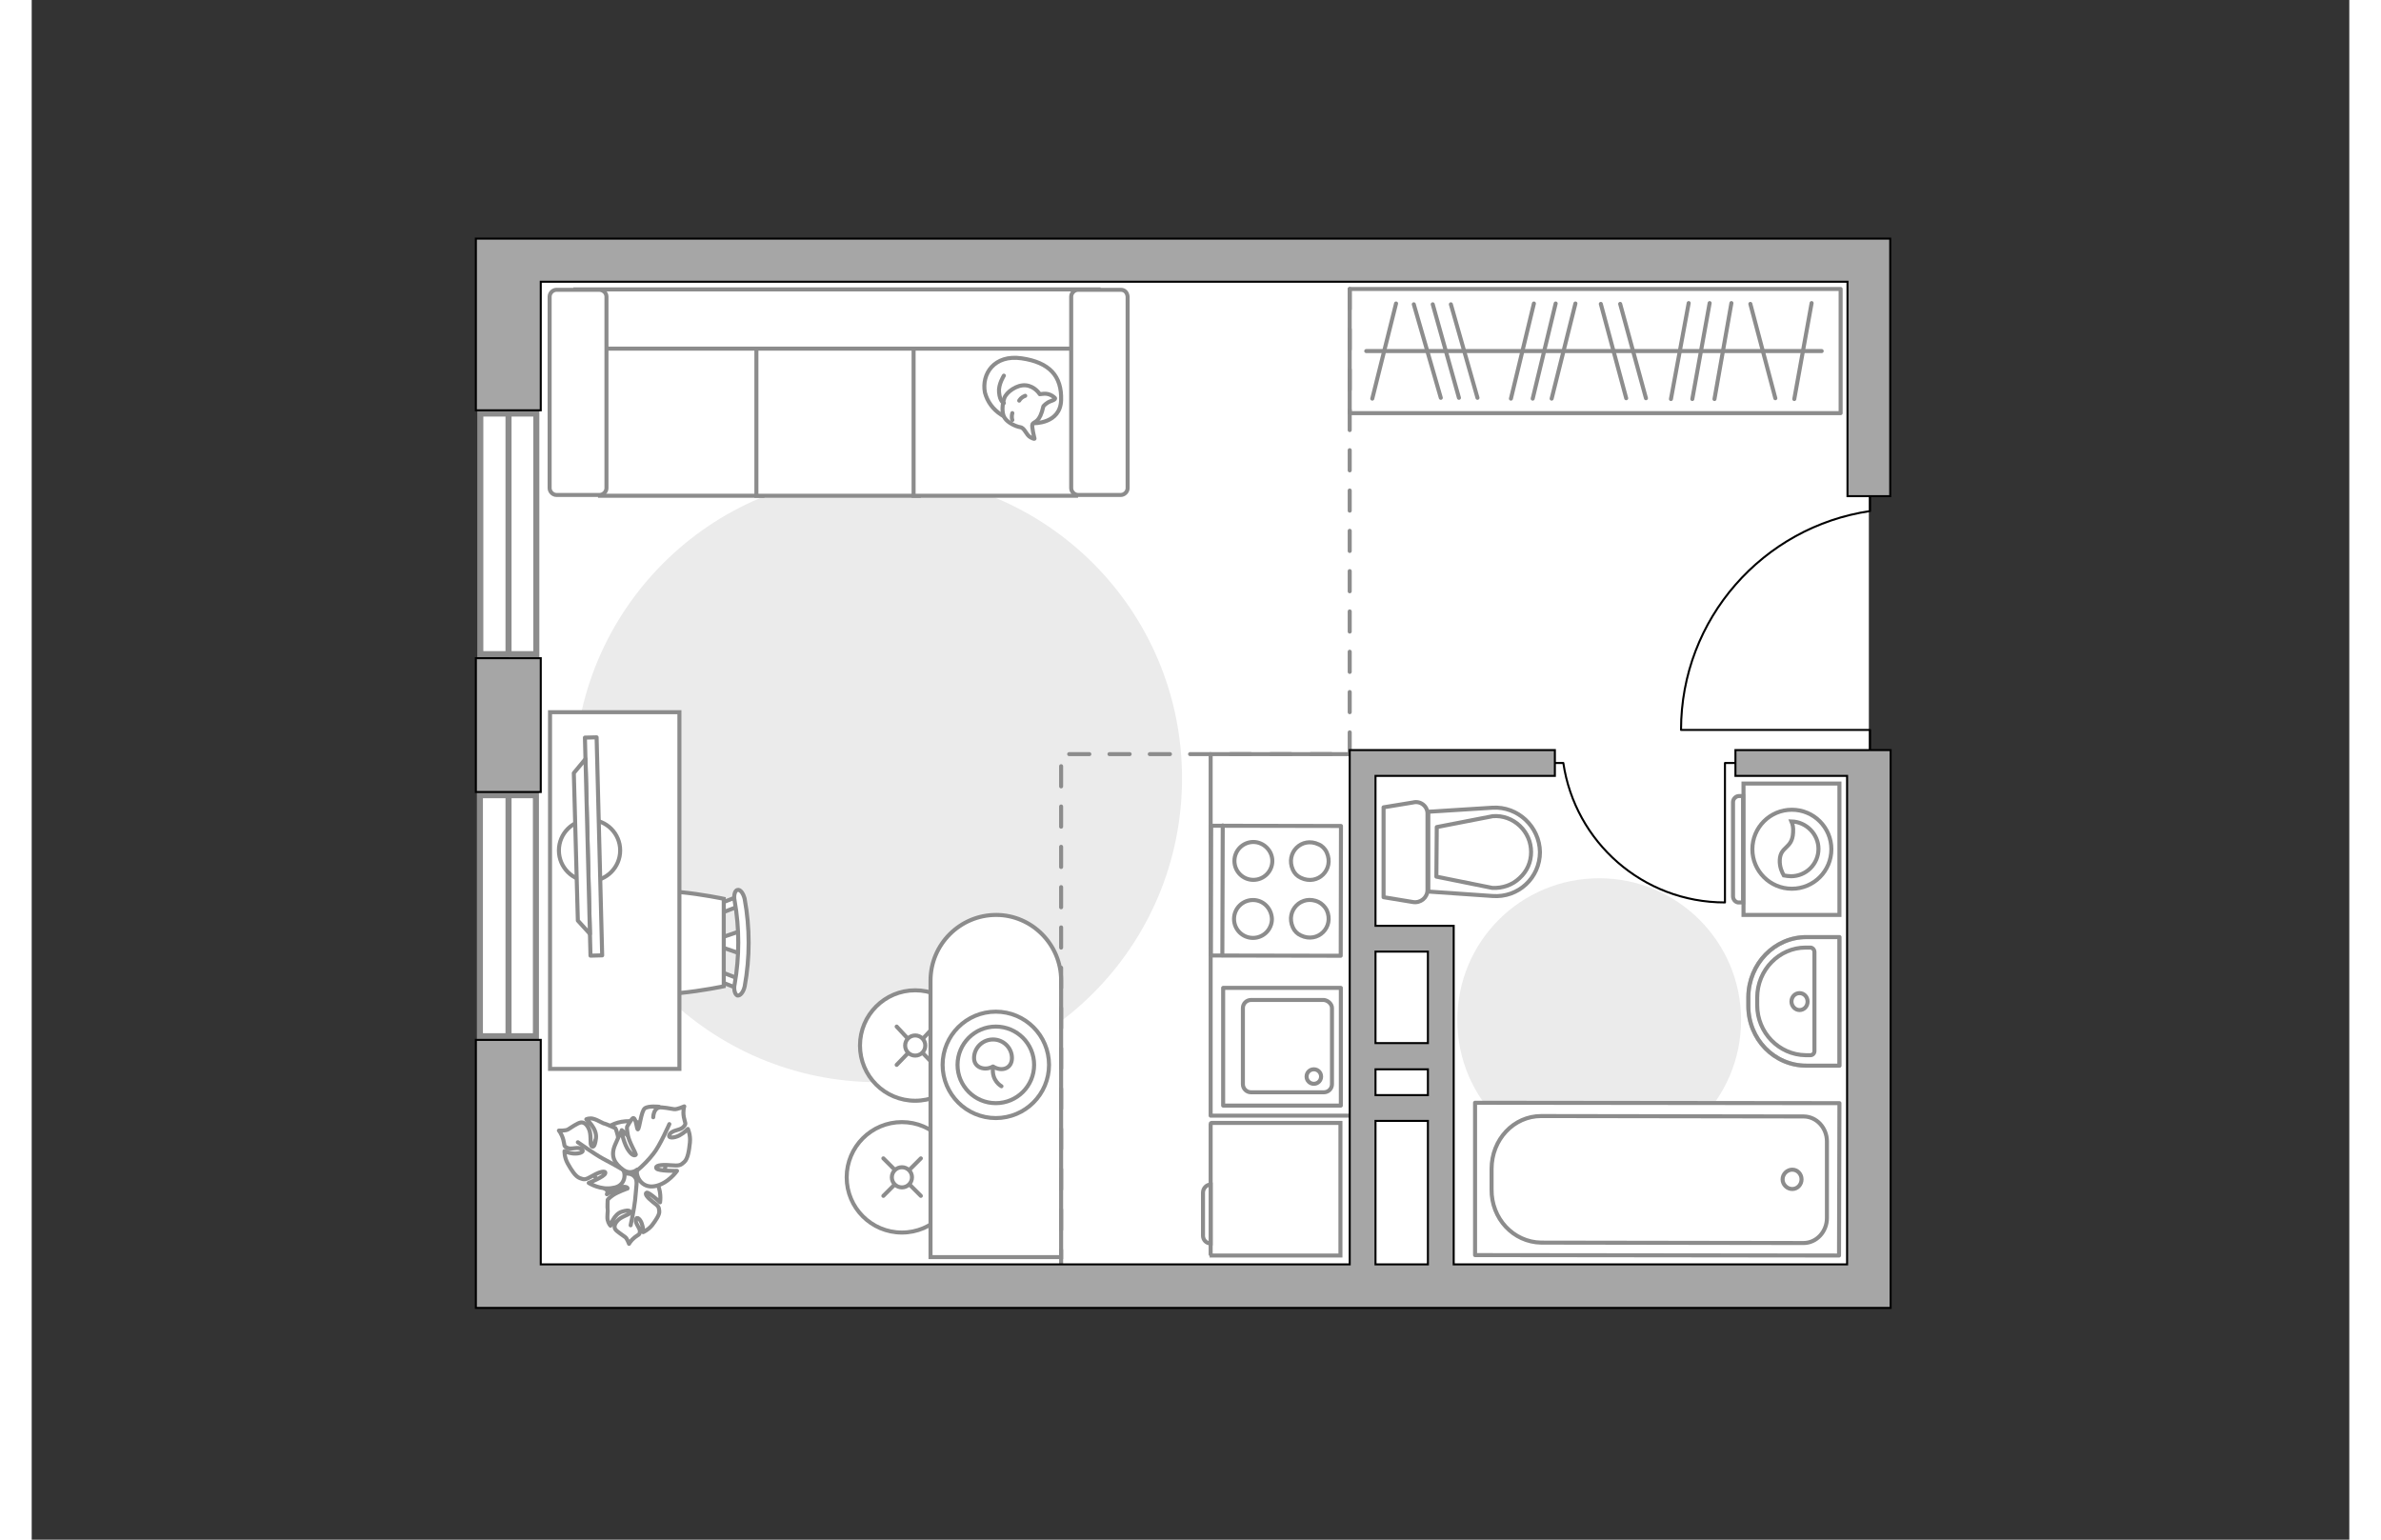 <?xml version="1.0" encoding="utf-8"?>
<!-- Generator: Adobe Illustrator 28.2.0, SVG Export Plug-In . SVG Version: 6.00 Build 0)  -->
<svg version="1.1" id="Слой_1" xmlns="http://www.w3.org/2000/svg" xmlns:xlink="http://www.w3.org/1999/xlink" x="0px" y="0px"
	 viewBox="0 0 575 382" style="enable-background:new 0 0 575 382;" xml:space="preserve" width="883" height="571">
<rect x="0" y="0" width="575" height="382" fill="#333333" stroke="none"/>
<style type="text/css">
	.st0{fill:#FFFFFF;}
	.st1{fill:#EBEBEB;}
	.st2{fill:#FFFFFF;stroke:#8C8C8C;stroke-miterlimit:10;}
	.st3{fill:none;stroke:#8C8C8C;stroke-linecap:round;stroke-linejoin:round;stroke-miterlimit:10;}
	.st4{fill:#FFFFFF;stroke:#8C8C8C;stroke-linecap:round;stroke-linejoin:round;stroke-miterlimit:10;}
	.st5{fill:none;stroke:#000000;stroke-width:0.5;stroke-linecap:round;stroke-linejoin:round;stroke-miterlimit:10;}
	.st6{fill:#FFFFFF;stroke:#8C8C8C;stroke-linecap:round;stroke-miterlimit:10;}
	.st7{fill:none;stroke:#8C8C8C;stroke-linecap:round;stroke-miterlimit:10;}
	.st8{fill:#FFFFFF;stroke:#8C8C8C;stroke-width:1;stroke-linecap:round;stroke-linejoin:round;stroke-miterlimit:10;}
	.st9{fill:#FFFFFF;stroke:#8C8C8C;stroke-width:1.5;stroke-linecap:round;stroke-miterlimit:10;}
	.st10{fill:none;stroke:#8C8C8C;stroke-width:1.5;stroke-linecap:round;stroke-miterlimit:10;}
	.st11{fill:none;stroke:#8C8C8C;stroke-linecap:round;stroke-linejoin:round;stroke-miterlimit:10;stroke-dasharray:5,5;}
	.st12{fill:#FFFFFF;stroke:#8C8C8C;stroke-width:1;stroke-linecap:round;stroke-linejoin:round;stroke-miterlimit:10;}
	
		.st13{opacity:0.5;fill:none;stroke:#8C8C8C;stroke-linecap:round;stroke-linejoin:round;stroke-miterlimit:10;enable-background:new    ;}
	.st14{fill-rule:evenodd;clip-rule:evenodd;fill:#FFFFFF;fill-opacity:0.1;stroke:#8C8C8C;stroke-miterlimit:10;}
	.st15{fill:#A6A6A6;stroke:#000000;stroke-width:0.5;stroke-miterlimit:10;}
</style>
<g id="bg_1_">
	<rect x="118.3" y="64.4" class="st0" width="337.5" height="254.8"/>
</g>
<g id="furniture_1_">
	<path id="Vector_96_00000079456703536150521150000006930263019640798092_" class="st1" d="M285.4,193.1c0-41.7-33.7-75.4-75.4-75.4
		s-75.4,33.7-75.4,75.4s33.7,75.4,75.4,75.4S285.4,234.8,285.4,193.1z"/>
	<path id="Vector_96_00000011016647860333706810000016141237965823497878_" class="st1" d="M424.1,253.1c0-19.5-15.8-35.2-35.2-35.2
		c-19.5,0-35.2,15.7-35.2,35.2s15.8,35.2,35.2,35.2S424.1,272.6,424.1,253.1z"/>
	<g>
		<path id="Vector_8_00000083780059860252287090000015224566760980825519_" class="st2" d="M292.7,311.5h32v-32.9h-32
			c-0.1,0-0.2,0.1-0.2,0.2v32.4C292.6,311.4,292.7,311.4,292.7,311.5z"/>
		<path id="Vector_9_00000053516728167246140270000012885723885055611526_" class="st2" d="M290.6,295.9v10.7c0,1,0.8,1.9,1.9,1.9
			v-14.6C291.5,293.9,290.6,294.8,290.6,295.9z"/>
	</g>
	<g>
		<rect x="327" y="71.7" class="st3" width="121.8" height="30.8"/>
		<line class="st3" x1="417.5" y1="99" x2="421.7" y2="75.2"/>
		<line class="st3" x1="437.3" y1="99" x2="441.6" y2="75.2"/>
		<line class="st3" x1="412" y1="99" x2="416.3" y2="75.2"/>
		<line class="st3" x1="358.7" y1="98.7" x2="352.1" y2="75.5"/>
		<line class="st3" x1="354.1" y1="98.7" x2="347.6" y2="75.5"/>
		<line class="st3" x1="349.6" y1="98.7" x2="342.9" y2="75.5"/>
		<line class="st3" x1="406.7" y1="99" x2="411.1" y2="75.2"/>
		<line class="st3" x1="400.5" y1="98.8" x2="394.1" y2="75.4"/>
		<line class="st3" x1="432.6" y1="98.8" x2="426.4" y2="75.4"/>
		<line class="st3" x1="395.6" y1="98.8" x2="389.3" y2="75.4"/>
		<line class="st3" x1="377.1" y1="98.9" x2="383" y2="75.3"/>
		<line class="st3" x1="367" y1="98.9" x2="372.7" y2="75.3"/>
		<line class="st3" x1="332.6" y1="98.9" x2="338.5" y2="75.3"/>
		<line class="st3" x1="372.4" y1="98.9" x2="378.1" y2="75.3"/>
		<line class="st3" x1="331.1" y1="87.1" x2="444.1" y2="87.1"/>
	</g>
	<g>
		<path id="Vector_60_00000009574076658842016950000002285863602283498674_" class="st2" d="M157.4,286.8c-0.4-5.2-4.9-9-10.1-8.6
			s-9,4.9-8.6,10.1s4.9,9,10.1,8.6C153.9,296.5,157.8,292,157.4,286.8z"/>
		<path class="st4" d="M154.8,293.1c1.6,2.1,1.1,5.2,1.1,5.2s-2.7-2.5-3.3-2.4c-0.6,0.2,0,1.1,1.5,2.3c1.5,1.1,1.5,1.3,1.6,2.3
			c0.1,0.9-0.9,2.3-1.8,3.5c-1,1.2-2.2,1.7-2.2,1.7s0.1-0.9-0.3-2c-0.3-1.1-1.3-2.1-1.5-1.1s1,2,1,2.9c-0.1,1-0.3,0.7-1.3,1.5
			c-1,0.8-1.4,1.6-1.4,1.6s-0.5-1.4-1-1.7c-0.5-0.4-2.1-1.4-2.4-1.9s-0.3-1.2,0.5-2.1c0.8-1,2.8-1.5,3.1-1.9c0.2-0.4,0.1-1-1.9-0.4
			c-2.1,0.6-2.9,3.5-2.9,3.5s-0.5-0.5-0.7-1.4s0.1-2.3,0-2.6s0-2.4,0-2.4s0.1-0.3,1.2-1.1c1.1-0.8,3.6-1.7,3.7-1.7s0.1-0.6-1.4-0.4
			c-1.4,0.2-3.7,1.8-3.7,1.8s0-0.1,0.9-2.6c0.9-2.4,2.7-2.7,4.5-2.5c1.8,0.2,2,1.9,2,1.9C150.8,292,153.3,291,154.8,293.1z"/>
		<path class="st3" d="M149.3,288.7c0.6,1.4,0.9,2.8,0.8,4.3c0,1-0.3,3.5-0.4,4.8c-0.2,2-1.1,6.2-1.1,6.2"/>
		<path class="st4" d="M144.3,294.7c-3.1,0.7-6.1-1.2-6.1-1.2s4-1.6,4.1-2.4c0.2-0.7-1.2-0.5-3.1,0.6c-1.9,1.1-2.1,1-3.2,0.6
			s-2.1-2-3-3.6s-0.8-3.1-0.8-3.1s1,0.5,2.3,0.6s2.9-0.4,1.9-1.1c-0.9-0.7-2.5,0.2-3.5-0.3s-0.6-0.5-1-2s-1.1-2.3-1.1-2.3
			s1.7,0.1,2.3-0.3s2.4-1.6,3.1-1.7c0.6-0.1,1.4,0.2,2,1.5c0.7,1.3,0.3,3.8,0.6,4.2c0.3,0.5,0.9,0.7,1.2-1.8
			c0.3-2.5-2.4-4.7-2.4-4.7s0.8-0.4,1.8-0.1c1.1,0.3,2.4,1.2,2.8,1.2c0.4,0.1,2.6,1.1,2.6,1.1s0.2,0.2,0.6,1.8
			c0.4,1.6,0,4.7,0.1,4.8c0,0.2,0.7,0.4,1.1-1.3c0.4-1.6-0.2-4.8-0.2-4.8s0.2,0.1,2.4,2.2s1.7,4.1,0.6,6c-1,1.9-2.9,1.3-2.9,1.3
			C147.6,291.1,147.3,294.3,144.3,294.7z"/>
		<path class="st3" d="M151.4,291.2c-1.7,0.1-3.4-0.3-4.9-1.1c-1-0.6-3.6-2-4.9-2.7c-2-1.1-6.1-4-6.1-4"/>
		<g>
			<path class="st4" d="M155.7,274.6c0,0-2.7-0.3-3.6,0.4c-0.9,0.7-1.3,5-1.7,5.2c-0.3,0.1-0.4-2.6-1.1-2.8
				c-0.4-0.1-1.6,2.2-1.6,2.2s-0.1,0.3,0.2,2c0.3,1.7,2,4.6,2,4.8s-0.6,0.7-1.7-0.8c-1.2-1.5-1.9-4.9-1.9-4.9s-0.2,0.2-1.5,3.2
				c-1.4,3.1,0,4.9,1.9,6.3s3.5,0,3.5,0c-0.4,1.6,1.1,4.7,4.4,4.1c3.3-0.6,5.5-3.8,5.5-3.8s-4.6,0.1-5.1-0.6c-0.4-0.7,1-1,3.4-0.8
				s2.6,0,3.5-0.8s1.2-2.9,1.4-4.8s-0.5-3.4-0.5-3.4s-0.8,0.9-2.1,1.6s-3.1,0.8-2.4-0.3s2.6-0.9,3.4-1.8c0.8-0.9,0.4-0.8,0.1-2.4
				s0.1-2.7,0.1-2.7s-1.8,0.8-2.5,0.7s-3.1-0.6-3.8-0.4c-0.7,0.2-1.3,0.9-1.4,2.4"/>
			<path class="st3" d="M150.2,290.4c1.4-1.1,3-2.8,4-4.1c1.6-1.9,4-7.4,4-7.4"/>
		</g>
	</g>
	<g>
		<path id="Vector_54_00000157302931384749234690000014526139861406189452_" class="st2" d="M141,123h40.3V71.9H141
			C141,71.9,141,122.9,141,123z"/>
		<path id="Vector_55_00000008843275305996192990000012852552937593813174_" class="st2" d="M179.8,123h40.3V71.9h-40.3V123z"/>
		<path id="Vector_56_00000144332587636197492270000001889282353768934074_" class="st2" d="M218.8,123h40.3V71.9h-40.3V123z"/>
		<path id="Vector_57_00000178192343536508154070000011597176213408088487_" class="st2" d="M264.7,86.5V71.8H135l3.8,14.7H264.7z"
			/>
		<path id="Vector_58_00000078002982876953902250000009925051587557865103_" class="st2" d="M140.8,71.9h-10.6
			c-0.9,0-1.7,0.8-1.7,1.7v47.5c0,0.9,0.8,1.7,1.7,1.7h10.7c0.9,0,1.7-0.8,1.7-1.7V73.6C142.6,72.6,141.7,71.9,140.8,71.9z"/>
		<path id="Vector_59_00000027573792522448691690000012050214088158249386_" class="st2" d="M270.2,71.9h-10.6
			c-0.9,0-1.7,0.8-1.7,1.7v47.5c0,0.9,0.8,1.7,1.7,1.7h10.6c0.9,0,1.7-0.8,1.7-1.7V73.6C271.8,72.6,271.2,71.9,270.2,71.9z"/>
		<g>
			<path class="st4" d="M236.5,97.4c-0.9-4.6,2.3-9.5,9.1-8.5c6.9,1,10,4.4,9.8,10.4c-0.2,5.9-6.8,5.7-6.8,5.7
				C242,105,237.7,101.9,236.5,97.4z"/>
			<path class="st4" d="M248.3,105.2c-0.3,0.5,0.5,3.6,0.5,3.6s0.1,0.3-1-0.3s-1.4-2.3-2.5-2.5c-1.2-0.2-3.1-1.1-3.9-2.3
				c-0.8-1.2-0.6-3.5-0.1-4.9c0.5-1.5,3.1-3.4,5.3-3.2c2.3,0.2,3.5,2.2,3.5,2.2s0,0,0.9-0.1c1.8-0.2,2.9,1.1,2.9,1.1s0.2,0.3-1,0.7
				s-1.9,1.3-1.9,1.3C250.1,104.9,248.8,104.5,248.3,105.2z"/>
			<path class="st4" d="M246.5,98.2c-1.1,0.4-1.5,1.2-1.5,1.2"/>
			<path class="st4" d="M243.3,104.2c-0.3-0.8,0-1.7,0-1.7"/>
			<path class="st3" d="M241.2,93.2c0,0-1.4,2.2-1.2,4.1c0.2,2.4,1.2,2.7,1.2,2.7"/>
		</g>
	</g>
	<path id="Vector_148_00000008146712056422361600000011288560971585213592_" class="st3" d="M333.6,187.1h-41.1v89.7h34.4"/>
	<path class="st5" d="M426.1,189.3h-6v34.6c-20.4,0-37.2-15-40.1-34.6h-5.5"/>
	<g>
		<circle class="st6" cx="219.2" cy="259.4" r="13.7"/>
		<line class="st7" x1="217.3" y1="261.4" x2="214.6" y2="264.2"/>
		<circle class="st6" cx="219.2" cy="259.4" r="2.5"/>
		<line class="st7" x1="223.9" y1="254.7" x2="221.2" y2="257.6"/>
		<line class="st7" x1="221.2" y1="261.4" x2="223.9" y2="264.2"/>
		<line class="st7" x1="214.6" y1="254.7" x2="217.3" y2="257.6"/>
	</g>
	<g>
		<circle class="st6" cx="215.9" cy="292.1" r="13.7"/>
		<line class="st7" x1="214" y1="294" x2="211.3" y2="296.7"/>
		<circle class="st6" cx="215.9" cy="292.1" r="2.5"/>
		<line class="st7" x1="220.6" y1="287.4" x2="217.9" y2="290.1"/>
		<line class="st7" x1="217.9" y1="294" x2="220.6" y2="296.7"/>
		<line class="st7" x1="211.3" y1="287.4" x2="214" y2="290.1"/>
	</g>
	<g>
		<path class="st2" d="M255.4,243.2v68.7H223v-68.6c0-9,7.3-16.3,16.3-16.3l0,0C248.1,227,255.4,234.3,255.4,243.2z"/>
		<circle class="st3" cx="239.2" cy="264.2" r="13.2"/>
		<circle class="st3" cx="239.2" cy="264.2" r="9.5"/>
		<path class="st3" d="M238.5,264.6c-1.9,1.1-4.7,0.4-4.7-2.1s2.1-4.6,4.7-4.6s4.7,2.1,4.7,4.6C243.2,265.1,240.7,266,238.5,264.6z"
			/>
		<path class="st3" d="M238.5,264.9c-0.4,3.3,2.1,4.6,2.1,4.6"/>
	</g>
	<g id="Group_2_6_">
		<g id="Group_3_6_">
			<path id="Vector_10_6_" class="st2" d="M176.1,230.9L170,233v1.6l6.1,2.1V230.9z"/>
		</g>
		<g id="Group_4_6_">
			<path id="Vector_11_6_" class="st2" d="M170.4,225.5c0.1,0.7,0.5,1.1,1,0.9l4.9-1.9c0.3-0.1,0.6-0.7,0.5-1.4
				c-0.1-0.7-0.5-1.1-1-0.9l-4.9,1.9c-0.4,0.1-0.7,0.6-0.7,1.1C170.2,225.3,170.2,225.4,170.4,225.5z"/>
		</g>
		<g id="Group_5_6_">
			<path id="Vector_12_6_" class="st2" d="M170.7,243.5l4.9,1.9c0.5,0.2,0.9-0.1,1-0.8c0.2-0.7,0-1.3-0.5-1.5l-4.9-1.9
				c-0.5-0.1-0.9,0.2-1,0.9c0,0.1,0,0.2,0,0.3C170.2,243,170.5,243.5,170.7,243.5z"/>
		</g>
		<path id="Vector_13_6_" class="st2" d="M171.7,244.7V223c0,0-20.9-4.5-25.4,0c-3.8,3.8-3.8,17.9,0,21.7
			C150.8,249.2,171.7,244.7,171.7,244.7z"/>
		<path id="Vector_14_6_" class="st2" d="M175.1,247c0.7,0.1,1.5-0.9,1.8-2.3c1.3-7.1,1.3-14.5,0-21.6c-0.3-1.4-1.1-2.5-1.8-2.3
			c-0.6,0.1-1,1.3-0.7,2.7c1.2,6.8,1.2,13.9,0,20.7C174.1,245.5,174.5,246.8,175.1,247z"/>
	</g>
	<path id="Vector_36_2_" class="st2" d="M128.6,176.7v17v71.5h32.1v-88.5H128.6z"/>
	<g>
		<circle class="st4" cx="138.4" cy="211" r="7.6"/>
		<g>
			
				<rect x="137.9" y="182.9" transform="matrix(1 -2.553977e-02 2.553977e-02 1 -5.317 3.628)" class="st8" width="2.9" height="54.1"/>
			<polygon class="st4" points="137.4,188.3 138.5,231.7 135.5,228.4 134.5,191.8 			"/>
		</g>
	</g>
</g>
<g id="windows_1_">
	<g>
		<rect x="111.3" y="102.6" class="st9" width="13.9" height="59.7"/>
		<line class="st10" x1="118.3" y1="162.2" x2="118.3" y2="102.6"/>
	</g>
	<g>
		<rect x="111.2" y="197.3" class="st9" width="13.9" height="59.8"/>
		<line class="st10" x1="118.3" y1="257.2" x2="118.3" y2="197.4"/>
	</g>
</g>
<g id="plan">
	<polyline class="st11" points="255.4,315.1 255.4,187.1 327,187.1 327,68 	"/>
	<g>
		<g>
			
				<rect x="292.6" y="204.9" transform="matrix(1.813141e-03 -1 1 1.813141e-03 87.141 529.299)" class="st12" width="32.2" height="32.2"/>
		</g>
		<line class="st3" x1="295.4" y1="237" x2="295.5" y2="204.8"/>
		<path class="st4" d="M303.1,208.9c-2.6,0-4.7,2.1-4.7,4.7c0,2.6,2.1,4.7,4.7,4.7s4.7-2.1,4.7-4.7S305.6,208.9,303.1,208.9z"/>
		<path class="st4" d="M319.3,209.5c-4.2-2-8.3,2.1-6.4,6.3c0.4,0.9,1.1,1.6,2,2c4.2,2,8.3-2.1,6.4-6.3
			C320.9,210.6,320.1,209.8,319.3,209.5z"/>
		<path class="st4" d="M303,223.3c-2.6,0-4.7,2.1-4.7,4.7c0,2.6,2.1,4.7,4.7,4.7s4.7-2.1,4.7-4.7C307.6,225.4,305.6,223.3,303,223.3
			z"/>
		<path class="st4" d="M319.3,223.8c-4.2-2-8.3,2.1-6.4,6.3c0.4,0.9,1.1,1.6,2,2c4.2,2,8.3-2.1,6.4-6.3
			C320.9,225,320.1,224.2,319.3,223.8z"/>
	</g>
	<g>
		<g>
			<rect x="295.6" y="245.1" class="st4" width="29.2" height="29.2"/>
		</g>
		<path class="st4" d="M320.6,248.1h-18.1c-1.1,0-2,0.9-2,2V269c0,1.1,0.9,2,2,2h18.1c1.1,0,2-0.9,2-2v-18.9
			C322.6,249.1,321.6,248.2,320.6,248.1z"/>
		<path class="st4" d="M318.1,265.3c1,0,1.8,0.8,1.8,1.8s-0.8,1.8-1.8,1.8s-1.8-0.8-1.8-1.8S317.1,265.3,318.1,265.3z"/>
	</g>
	<g>
		<g>
			<path class="st4" d="M342.7,199.1l-7.3,1.2v22.3l7.3,1.2c1.9,0.3,3.6-1.1,3.6-3V202C346.4,200.1,344.6,198.6,342.7,199.1z"/>
			<path class="st4" d="M362.4,200.4l-15.9,1v19.8l15.9,1.1c6.4,0.5,11.8-4.5,11.8-10.9l0,0C374.1,205.1,368.7,200,362.4,200.4z"/>
			<path class="st4" d="M348.6,205.2l13.9-2.7c2.5-0.2,4.9,0.7,6.7,2.4s2.8,4,2.8,6.5s-1,4.8-2.9,6.5c-1.8,1.7-4.2,2.5-6.7,2.4
				l-13.9-2.8L348.6,205.2z"/>
		</g>
	</g>
	<g>
		<path class="st13" d="M440.3,232.5h8.2v31.9h-8.2c-8,0-14.4-6.6-14.4-14.8v-2.3C426,239.1,432.4,232.5,440.3,232.5z"/>
		<g>
			<path class="st3" d="M440.1,235.1h1.2c0.5,0,1,0.5,1,1.1v24.6c0,0.5-0.4,1-1,1h-1.2c-6.6-0.1-12-5.6-12-12.4v-1.9
				C428.1,240.6,433.6,235.1,440.1,235.1z"/>
			<path class="st3" d="M440.6,248.5c0,1.2-0.9,2.1-2,2.1s-2-1-2-2.1c0-1.2,0.9-2.1,2-2.1S440.6,247.3,440.6,248.5z"/>
			<path class="st3" d="M440.3,232.5h8.2v31.9h-8.2c-8,0-14.4-6.6-14.4-14.8v-2.3C426,239.1,432.4,232.5,440.3,232.5z"/>
		</g>
	</g>
	<g>
		<polyline class="st4" points="358.1,273.6 358.1,311.4 448.4,311.5 448.5,273.7 358.1,273.6 		"/>
		<path class="st4" d="M374.5,308.3l65.1,0.1c3.2,0,5.8-2.8,5.8-6.2v-19c0-3.4-2.6-6.2-5.8-6.2l-65.1-0.1c-6.8,0-12.3,5.8-12.3,13.1
			v5.1C362.1,302.3,367.6,308.2,374.5,308.3z"/>
		<path class="st4" d="M439.1,292.6c0-1.3-1-2.4-2.3-2.4s-2.4,1.1-2.4,2.4c0,1.3,1.1,2.4,2.4,2.4C438.1,295,439.1,293.9,439.1,292.6
			z"/>
	</g>
	<path class="st5" d="M456.1,119.3v7.5c-26.5,3.9-46.9,26.7-46.9,54.3h46.9v8.2"/>
	<g>
		<g>
			<path class="st2" d="M448.5,227v-32.6h-23.8V227H448.5z"/>
			<path class="st14" d="M423.6,223.9h1v-26.4h-1c-0.8,0-1.5,0.7-1.5,1.5v23.4C422.1,223.3,422.9,224,423.6,223.9z"/>
		</g>
		<g>
			<circle class="st2" cx="436.7" cy="210.7" r="9.8"/>
			<path class="st2" d="M434.7,217.2c0.6,0.1,1.2,0.2,1.8,0.2c3.7,0,6.8-3,6.8-6.8c0-3.6-3-6.7-6.7-6.8c0.3,0.7,0.5,1.5,0.4,2.8
				c-0.2,4-3.1,3.3-3.3,6.7C433.6,215.1,434.3,216.5,434.7,217.2z"/>
		</g>
	</g>
	<g>
		<path class="st15" d="M458.5,186.1h-8.1h-27.7v6.4h27.7l0,121.2h-97.6v-35.6v-6.4v-12.9h0v-28v-1.1h-19.4v-37.2h44.5v-6.4h-44.5
			H327v127.6H126.3V258h-16.1v66.5h6.1h9.9l324.2,0h5.4h5.4V186.1H458.5z M333.4,236.1h13v22.7h-13V236.1z M346.4,265.3v6.4h-13
			v-6.4H346.4z M333.4,278.1h13v35.6h-13L333.4,278.1z"/>
		<rect x="110.2" y="163.3" class="st15" width="16.1" height="33.2"/>
		<polygon class="st15" points="126.3,69.9 450.5,69.9 450.5,123.1 461.1,123.1 461.1,59.2 455.9,59.2 450.5,59.2 153.7,59.2 
			110.2,59.2 110.2,69.9 110.2,101.8 126.3,101.8 		"/>
	</g>
</g>
<g id="points">
	<path id="r1" class="st3" d="M210,185"/>
	<path id="k1" class="st3" d="M273.6,248.3"/>
	<path id="s1" class="st3" d="M390.6,249"/>
	<path id="h1" class="st3" d="M380.1,140.8"/>
</g>
</svg>
